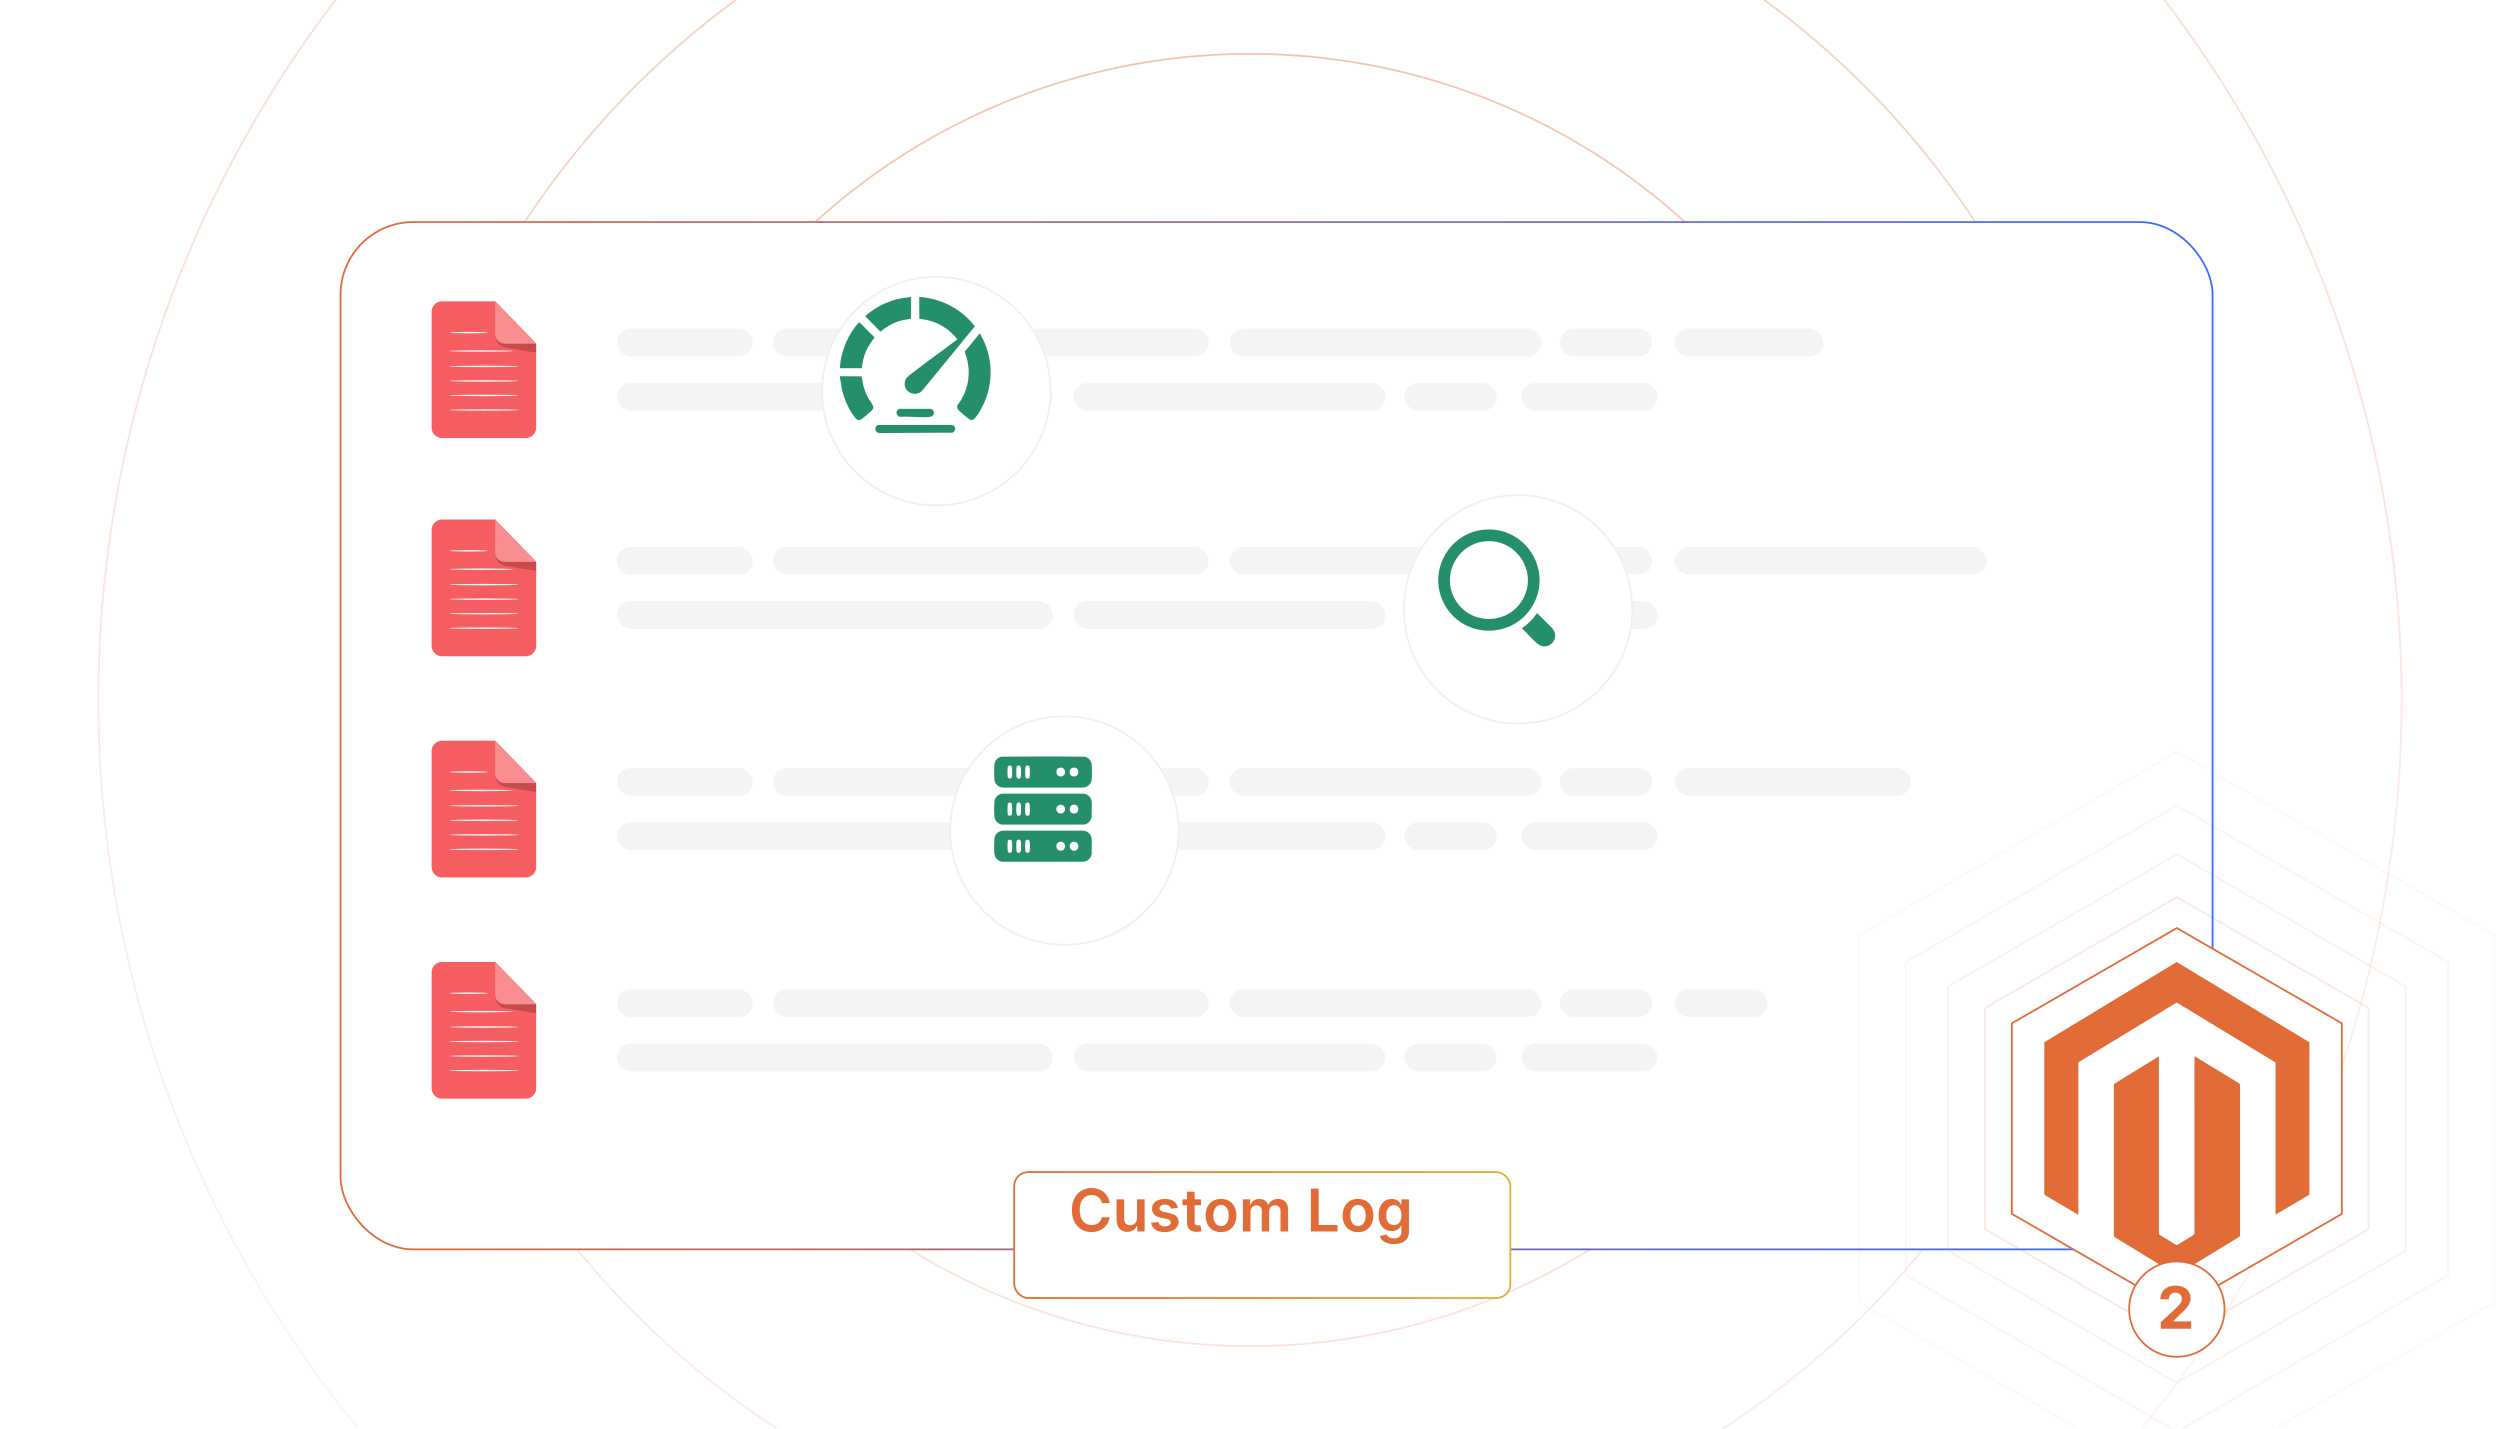 <?xml version="1.0" encoding="UTF-8"?>
<svg id="Layer_1" data-name="Layer 1" xmlns="http://www.w3.org/2000/svg" xmlns:xlink="http://www.w3.org/1999/xlink" viewBox="0 0 350 200">
  <defs>
    <clipPath id="clippath">
      <rect width="350" height="200" fill="none"/>
    </clipPath>
    <filter id="luminosity-invert" x="-86.314" y="-167.097" width="522.628" height="526.411" color-interpolation-filters="sRGB" filterUnits="userSpaceOnUse">
      <feColorMatrix result="cm" values="-1 0 0 0 1 0 -1 0 0 1 0 0 -1 0 1 0 0 0 1 0"/>
    </filter>
    <radialGradient id="radial-gradient" cx="174.506" cy="108.401" fx="174.506" fy="108.401" r="191.362" gradientTransform="translate(-51.174 -73.315) scale(1.296 1.13)" gradientUnits="userSpaceOnUse">
      <stop offset="0" stop-color="#000"/>
      <stop offset="1" stop-color="#000" stop-opacity="0"/>
    </radialGradient>
    <mask id="mask" x="-86.314" y="-167.097" width="522.628" height="526.411" maskUnits="userSpaceOnUse">
      <g filter="url(#luminosity-invert)">
        <ellipse cx="175" cy="49.224" rx="248.02" ry="216.321" fill="url(#radial-gradient)"/>
      </g>
    </mask>
    <linearGradient id="linear-gradient" x1="42.552" y1="98" x2="304.884" y2="98" gradientUnits="userSpaceOnUse">
      <stop offset="0" stop-color="#e16c37"/>
      <stop offset="1" stop-color="#336dff"/>
    </linearGradient>
    <filter id="drop-shadow-1" x="2.52" y="-14.12" width="352.56" height="234.24" filterUnits="userSpaceOnUse">
      <feOffset dx="5" dy="5"/>
      <feGaussianBlur result="blur" stdDeviation="15"/>
      <feFlood flood-color="#221f20" flood-opacity=".06"/>
      <feComposite in2="blur" operator="in"/>
      <feComposite in="SourceGraphic"/>
    </filter>
    <filter id="drop-shadow-2" x="96.96" y="20.64" width="68.4" height="68.4" filterUnits="userSpaceOnUse">
      <feOffset dx="3" dy="3"/>
      <feGaussianBlur result="blur-2" stdDeviation="6"/>
      <feFlood flood-color="#000" flood-opacity=".08"/>
      <feComposite in2="blur-2" operator="in"/>
      <feComposite in="SourceGraphic"/>
    </filter>
    <filter id="drop-shadow-3" x="178.32" y="51.12" width="68.4" height="68.4" filterUnits="userSpaceOnUse">
      <feOffset dx="3" dy="3"/>
      <feGaussianBlur result="blur-3" stdDeviation="6"/>
      <feFlood flood-color="#000" flood-opacity=".08"/>
      <feComposite in2="blur-3" operator="in"/>
      <feComposite in="SourceGraphic"/>
    </filter>
    <filter id="drop-shadow-4" x="114.72" y="82.08" width="68.64" height="68.4" filterUnits="userSpaceOnUse">
      <feOffset dx="3" dy="3"/>
      <feGaussianBlur result="blur-4" stdDeviation="6"/>
      <feFlood flood-color="#000" flood-opacity=".08"/>
      <feComposite in2="blur-4" operator="in"/>
      <feComposite in="SourceGraphic"/>
    </filter>
    <linearGradient id="linear-gradient-2" x1="138.862" y1="169.91" x2="208.573" y2="169.91" gradientUnits="userSpaceOnUse">
      <stop offset="0" stop-color="#e16c37"/>
      <stop offset="1" stop-color="#e1ad37"/>
    </linearGradient>
    <filter id="drop-shadow-5" x="111.84" y="133.92" width="129.84" height="78" filterUnits="userSpaceOnUse">
      <feOffset dx="3" dy="3"/>
      <feGaussianBlur result="blur-5" stdDeviation="10"/>
      <feFlood flood-color="#000" flood-opacity=".05"/>
      <feComposite in2="blur-5" operator="in"/>
      <feComposite in="SourceGraphic"/>
    </filter>
    <clipPath id="clippath-1">
      <rect x="-325" y="349.943" width="1000" height="400" fill="none"/>
    </clipPath>
    <filter id="luminosity-invert-2" x="-262.74" y="105.781" width="875.481" height="881.903" color-interpolation-filters="sRGB" filterUnits="userSpaceOnUse">
      <feColorMatrix result="cm" values="-1 0 0 0 1 0 -1 0 0 1 0 0 -1 0 1 0 0 0 1 0"/>
    </filter>
    <radialGradient id="radial-gradient-2" cy="479.053" fy="479.053" r="320.621" xlink:href="#radial-gradient"/>
    <mask id="mask-1" x="-262.74" y="105.781" width="875.481" height="881.903" maskUnits="userSpaceOnUse">
      <g filter="url(#luminosity-invert-2)">
        <ellipse cx="175" cy="468.221" rx="415.551" ry="362.44" fill="url(#radial-gradient-2)"/>
      </g>
    </mask>
  </defs>
  <g clip-path="url(#clippath)">
    <rect x="-77.061" y="-10.017" width="549.082" height="219.633" fill="#fff"/>
    <g>
      <g mask="url(#mask)">
        <g opacity=".5">
          <circle cx="175" cy="98" r="47.089" fill="none" stroke="#e16c37" stroke-linecap="round" stroke-miterlimit="10" stroke-width=".25"/>
          <circle cx="175" cy="98" r="65.53" fill="none" stroke="#e16c37" stroke-linecap="round" stroke-miterlimit="10" stroke-width=".25"/>
          <circle cx="175" cy="98" r="90.459" fill="none" stroke="#e16c37" stroke-linecap="round" stroke-miterlimit="10" stroke-width=".25"/>
          <circle cx="175" cy="98" r="121.612" fill="none" stroke="#e16c37" stroke-linecap="round" stroke-miterlimit="10" stroke-width=".25"/>
          <circle cx="175" cy="98" r="161.224" fill="none" stroke="#e16c37" stroke-linecap="round" stroke-miterlimit="10" stroke-width=".25"/>
          <circle cx="175" cy="98" r="209.221" fill="none" stroke="#e16c37" stroke-linecap="round" stroke-miterlimit="10" stroke-width=".25"/>
          <circle cx="175" cy="98" r="261.189" fill="none" stroke="#e16c37" stroke-linecap="round" stroke-miterlimit="10" stroke-width=".25"/>
        </g>
      </g>
      <rect x="42.677" y="26.09" width="262.082" height="143.819" rx="10.178" ry="10.178" fill="#fff" filter="url(#drop-shadow-1)" stroke="url(#linear-gradient)" stroke-miterlimit="10" stroke-width=".25"/>
      <g>
        <g>
          <path d="M73.602,61.33h-11.712c-.809,0-1.466-.656-1.466-1.466v-16.212c0-.809.656-1.466,1.466-1.466h7.428l5.75,5.926v11.751c0,.809-.656,1.466-1.466,1.466Z" fill="#f65e61"/>
          <path d="M69.317,42.187v4.563c0,.753.61,1.363,1.363,1.363l4.387.001-5.75-5.926Z" fill="#f65e61"/>
          <g opacity=".2">
            <path d="M69.377,47.15s-.058,1.107,1.202,1.47c.047.014.096.024.144.033.573.102,4.344.773,4.344.686v-1.226h-4.387s-1.095-.037-1.303-.963Z"/>
          </g>
          <g opacity=".3">
            <path d="M69.317,42.187v4.563c0,.753.61,1.363,1.363,1.363l4.387.001-5.75-5.926Z" fill="#fff"/>
          </g>
        </g>
        <path d="M68.335,46.564c0,.059-1.213.106-2.709.106s-2.709-.048-2.709-.106,1.213-.106,2.709-.106,2.709.048,2.709.106Z" fill="#fafafa"/>
        <path d="M71.835,49.143c0,.059-1.996.106-4.459.106s-4.459-.048-4.459-.106c0-.059,1.996-.106,4.459-.106s4.459.048,4.459.106Z" fill="#fafafa"/>
        <path d="M72.638,51.297c0,.059-2.176.106-4.86.106s-4.861-.048-4.861-.106c0-.059,2.176-.106,4.861-.106s4.86.048,4.86.106Z" fill="#fafafa"/>
        <path d="M72.638,53.33c0,.059-2.176.106-4.86.106s-4.861-.048-4.861-.106c0-.059,2.176-.106,4.861-.106s4.86.048,4.86.106Z" fill="#fafafa"/>
        <path d="M72.638,55.362c0,.059-2.176.106-4.86.106s-4.861-.048-4.861-.106c0-.059,2.176-.106,4.861-.106s4.86.048,4.86.106Z" fill="#fafafa"/>
        <path d="M72.638,57.395c0,.059-2.176.106-4.86.106s-4.861-.048-4.861-.106,2.176-.106,4.861-.106,4.86.048,4.86.106Z" fill="#fafafa"/>
      </g>
      <g>
        <g>
          <path d="M73.602,91.879h-11.712c-.809,0-1.466-.656-1.466-1.466v-16.211c0-.809.656-1.466,1.466-1.466h7.428l5.75,5.926v11.751c0,.809-.656,1.466-1.466,1.466Z" fill="#f65e61"/>
          <path d="M69.317,72.737v4.563c0,.753.61,1.363,1.363,1.363l4.387.001-5.75-5.926Z" fill="#f65e61"/>
          <g opacity=".2">
            <path d="M69.377,77.7s-.058,1.107,1.202,1.47c.047.014.096.024.144.033.573.102,4.344.773,4.344.686v-1.226h-4.387s-1.095-.037-1.303-.963Z"/>
          </g>
          <g opacity=".3">
            <path d="M69.317,72.737v4.563c0,.753.61,1.363,1.363,1.363l4.387.001-5.75-5.926Z" fill="#fff"/>
          </g>
        </g>
        <path d="M68.335,77.113c0,.059-1.213.106-2.709.106s-2.709-.048-2.709-.106,1.213-.106,2.709-.106,2.709.048,2.709.106Z" fill="#fafafa"/>
        <path d="M71.835,79.693c0,.059-1.996.106-4.459.106s-4.459-.048-4.459-.106,1.996-.106,4.459-.106,4.459.048,4.459.106Z" fill="#fafafa"/>
        <path d="M72.638,81.847c0,.059-2.176.106-4.86.106s-4.861-.048-4.861-.106c0-.059,2.176-.106,4.861-.106s4.86.048,4.86.106Z" fill="#fafafa"/>
        <path d="M72.638,83.88c0,.059-2.176.106-4.86.106s-4.861-.048-4.861-.106,2.176-.106,4.861-.106,4.86.048,4.86.106Z" fill="#fafafa"/>
        <path d="M72.638,85.912c0,.059-2.176.106-4.86.106s-4.861-.048-4.861-.106,2.176-.106,4.861-.106,4.86.048,4.86.106Z" fill="#fafafa"/>
        <path d="M72.638,87.944c0,.059-2.176.106-4.86.106s-4.861-.048-4.861-.106c0-.059,2.176-.106,4.861-.106s4.86.048,4.86.106Z" fill="#fafafa"/>
      </g>
      <g>
        <g>
          <path d="M73.602,122.846h-11.712c-.809,0-1.466-.656-1.466-1.466v-16.212c0-.809.656-1.466,1.466-1.466h7.428l5.75,5.926v11.751c0,.809-.656,1.466-1.466,1.466Z" fill="#f65e61"/>
          <path d="M69.317,103.704v4.563c0,.753.61,1.363,1.363,1.363l4.387.001-5.75-5.926Z" fill="#f65e61"/>
          <g opacity=".2">
            <path d="M69.377,108.667s-.058,1.107,1.202,1.47c.047.014.096.024.144.033.573.102,4.344.773,4.344.686v-1.226h-4.387s-1.095-.037-1.303-.963Z"/>
          </g>
          <g opacity=".3">
            <path d="M69.317,103.704v4.563c0,.753.61,1.363,1.363,1.363l4.387.001-5.75-5.926Z" fill="#fff"/>
          </g>
        </g>
        <path d="M68.335,108.08c0,.059-1.213.106-2.709.106s-2.709-.048-2.709-.106c0-.059,1.213-.106,2.709-.106s2.709.048,2.709.106Z" fill="#fafafa"/>
        <path d="M71.835,110.66c0,.059-1.996.106-4.459.106s-4.459-.048-4.459-.106,1.996-.106,4.459-.106,4.459.048,4.459.106Z" fill="#fafafa"/>
        <path d="M72.638,112.814c0,.059-2.176.106-4.86.106s-4.861-.048-4.861-.106c0-.059,2.176-.106,4.861-.106s4.86.048,4.86.106Z" fill="#fafafa"/>
        <path d="M72.638,114.846c0,.059-2.176.106-4.86.106s-4.861-.048-4.861-.106c0-.059,2.176-.106,4.861-.106s4.86.048,4.86.106Z" fill="#fafafa"/>
        <path d="M72.638,116.879c0,.059-2.176.106-4.86.106s-4.861-.048-4.861-.106,2.176-.106,4.861-.106,4.86.048,4.86.106Z" fill="#fafafa"/>
        <path d="M72.638,118.911c0,.059-2.176.106-4.86.106s-4.861-.048-4.861-.106,2.176-.106,4.861-.106,4.86.048,4.86.106Z" fill="#fafafa"/>
      </g>
      <g>
        <g>
          <path d="M73.602,153.813h-11.712c-.809,0-1.466-.656-1.466-1.466v-16.212c0-.809.656-1.466,1.466-1.466h7.428l5.75,5.926v11.751c0,.809-.656,1.466-1.466,1.466Z" fill="#f65e61"/>
          <path d="M69.317,134.67v4.563c0,.753.61,1.363,1.363,1.363l4.387.001-5.75-5.926Z" fill="#f65e61"/>
          <g opacity=".2">
            <path d="M69.377,139.633s-.058,1.107,1.202,1.47c.047.014.096.024.144.033.573.102,4.344.773,4.344.686v-1.226h-4.387s-1.095-.037-1.303-.963Z"/>
          </g>
          <g opacity=".3">
            <path d="M69.317,134.67v4.563c0,.753.61,1.363,1.363,1.363l4.387.001-5.75-5.926Z" fill="#fff"/>
          </g>
        </g>
        <path d="M68.335,139.047c0,.059-1.213.106-2.709.106s-2.709-.048-2.709-.106c0-.059,1.213-.106,2.709-.106s2.709.048,2.709.106Z" fill="#fafafa"/>
        <path d="M71.835,141.626c0,.059-1.996.106-4.459.106s-4.459-.048-4.459-.106,1.996-.106,4.459-.106,4.459.048,4.459.106Z" fill="#fafafa"/>
        <path d="M72.638,143.78c0,.059-2.176.106-4.86.106s-4.861-.048-4.861-.106c0-.059,2.176-.106,4.861-.106s4.86.048,4.86.106Z" fill="#fafafa"/>
        <path d="M72.638,145.813c0,.059-2.176.106-4.86.106s-4.861-.048-4.861-.106c0-.059,2.176-.106,4.861-.106s4.86.048,4.86.106Z" fill="#fafafa"/>
        <path d="M72.638,147.845c0,.059-2.176.106-4.86.106s-4.861-.048-4.861-.106c0-.059,2.176-.106,4.861-.106s4.86.048,4.86.106Z" fill="#fafafa"/>
        <path d="M72.638,149.877c0,.059-2.176.106-4.86.106s-4.861-.048-4.861-.106,2.176-.106,4.861-.106,4.86.048,4.86.106Z" fill="#fafafa"/>
      </g>
      <g>
        <rect x="86.357" y="46.017" width="19.04" height="3.887" rx="1.943" ry="1.943" fill="#f4f4f4"/>
        <rect x="213.016" y="53.613" width="19.04" height="3.887" rx="1.943" ry="1.943" fill="#f4f4f4"/>
        <rect x="108.198" y="46.017" width="61.032" height="3.887" rx="1.943" ry="1.943" fill="#f4f4f4"/>
        <rect x="218.389" y="46.017" width="12.92" height="3.887" rx="1.943" ry="1.943" fill="#f4f4f4"/>
        <rect x="196.615" y="53.613" width="12.92" height="3.887" rx="1.943" ry="1.943" fill="#f4f4f4"/>
        <rect x="172.143" y="46.017" width="43.664" height="3.887" rx="1.943" ry="1.943" fill="#f4f4f4"/>
        <rect x="86.357" y="53.613" width="61.032" height="3.887" rx="1.943" ry="1.943" fill="#f4f4f4"/>
        <rect x="150.302" y="53.613" width="43.664" height="3.887" rx="1.943" ry="1.943" fill="#f4f4f4"/>
        <rect x="234.472" y="46.017" width="20.782" height="3.887" rx="1.943" ry="1.943" fill="#f4f4f4"/>
      </g>
      <g>
        <rect x="86.357" y="76.567" width="19.04" height="3.887" rx="1.943" ry="1.943" fill="#f4f4f4"/>
        <rect x="213.016" y="84.163" width="19.04" height="3.887" rx="1.943" ry="1.943" fill="#f4f4f4"/>
        <rect x="108.198" y="76.567" width="61.032" height="3.887" rx="1.943" ry="1.943" fill="#f4f4f4"/>
        <rect x="218.389" y="76.567" width="12.92" height="3.887" rx="1.943" ry="1.943" fill="#f4f4f4"/>
        <rect x="196.615" y="84.163" width="12.92" height="3.887" rx="1.943" ry="1.943" fill="#f4f4f4"/>
        <rect x="172.143" y="76.567" width="43.664" height="3.887" rx="1.943" ry="1.943" fill="#f4f4f4"/>
        <rect x="86.357" y="84.163" width="61.032" height="3.887" rx="1.943" ry="1.943" fill="#f4f4f4"/>
        <rect x="150.302" y="84.163" width="43.664" height="3.887" rx="1.943" ry="1.943" fill="#f4f4f4"/>
        <rect x="234.472" y="76.567" width="43.664" height="3.887" rx="1.943" ry="1.943" fill="#f4f4f4"/>
      </g>
      <g>
        <rect x="86.357" y="107.534" width="19.04" height="3.887" rx="1.943" ry="1.943" fill="#f4f4f4"/>
        <rect x="213.016" y="115.129" width="19.04" height="3.887" rx="1.943" ry="1.943" fill="#f4f4f4"/>
        <rect x="108.198" y="107.534" width="61.032" height="3.887" rx="1.943" ry="1.943" fill="#f4f4f4"/>
        <rect x="218.389" y="107.534" width="12.92" height="3.887" rx="1.943" ry="1.943" fill="#f4f4f4"/>
        <rect x="196.615" y="115.129" width="12.92" height="3.887" rx="1.943" ry="1.943" fill="#f4f4f4"/>
        <rect x="172.143" y="107.534" width="43.664" height="3.887" rx="1.943" ry="1.943" fill="#f4f4f4"/>
        <rect x="86.357" y="115.129" width="61.032" height="3.887" rx="1.943" ry="1.943" fill="#f4f4f4"/>
        <rect x="150.302" y="115.129" width="43.664" height="3.887" rx="1.943" ry="1.943" fill="#f4f4f4"/>
        <rect x="234.472" y="107.534" width="33.065" height="3.887" rx="1.943" ry="1.943" fill="#f4f4f4"/>
      </g>
      <g>
        <rect x="86.357" y="138.5" width="19.04" height="3.887" rx="1.943" ry="1.943" fill="#f4f4f4"/>
        <rect x="213.016" y="146.096" width="19.04" height="3.887" rx="1.943" ry="1.943" fill="#f4f4f4"/>
        <rect x="108.198" y="138.5" width="61.032" height="3.887" rx="1.943" ry="1.943" fill="#f4f4f4"/>
        <rect x="218.389" y="138.5" width="12.92" height="3.887" rx="1.943" ry="1.943" fill="#f4f4f4"/>
        <rect x="196.615" y="146.096" width="12.92" height="3.887" rx="1.943" ry="1.943" fill="#f4f4f4"/>
        <rect x="172.143" y="138.5" width="43.664" height="3.887" rx="1.943" ry="1.943" fill="#f4f4f4"/>
        <rect x="86.357" y="146.096" width="61.032" height="3.887" rx="1.943" ry="1.943" fill="#f4f4f4"/>
        <rect x="150.302" y="146.096" width="43.664" height="3.887" rx="1.943" ry="1.943" fill="#f4f4f4"/>
        <rect x="234.472" y="138.5" width="12.992" height="3.887" rx="1.943" ry="1.943" fill="#f4f4f4"/>
      </g>
      <g>
        <g>
          <polygon points="331.594 172.097 331.594 141.111 304.759 125.617 277.923 141.111 277.923 172.097 304.759 187.591 331.594 172.097" fill="none" opacity=".15" stroke="#e16c37" stroke-miterlimit="10" stroke-width=".25"/>
          <polygon points="336.794 175.1 336.794 138.108 304.759 119.612 272.723 138.108 272.723 175.1 304.759 193.595 336.794 175.1" fill="none" opacity=".1" stroke="#e16c37" stroke-miterlimit="10" stroke-width=".25"/>
          <polygon points="342.724 178.523 342.724 134.685 304.759 112.766 266.794 134.685 266.794 178.523 304.759 200.442 342.724 178.523" fill="none" opacity=".08" stroke="#e16c37" stroke-miterlimit="10" stroke-width=".25"/>
          <polygon points="349.232 182.281 349.232 130.927 304.759 105.251 260.285 130.927 260.285 182.281 304.759 207.957 349.232 182.281" fill="none" opacity=".05" stroke="#e16c37" stroke-miterlimit="10" stroke-width=".25"/>
          <polygon points="327.86 169.942 327.86 143.266 304.759 129.928 281.657 143.266 281.657 169.942 304.759 183.279 327.86 169.942" fill="#fff" stroke="#e16c37" stroke-miterlimit="10" stroke-width=".25"/>
          <g>
            <path d="M323.315,167.286c-.053.021-.109.034-.157.062-1.465.861-2.929,1.724-4.393,2.586-.05.029-.101.057-.168.095-.008-.049-.017-.085-.018-.122-.003-.059-.001-.117-.001-.176.001-6.908.001-13.817.001-20.725,0-.305.037-.233-.212-.385-4.463-2.709-8.927-5.418-13.392-8.126-.279-.169-.195-.166-.463-.003-4.442,2.699-8.884,5.4-13.325,8.1-.01.006-.019.013-.03.018-.147.063-.19.169-.19.332.004,6.961.004,13.922.004,20.883v.238c-.066-.033-.116-.055-.163-.082-1.403-.827-2.807-1.655-4.21-2.482-.101-.059-.201-.121-.303-.178-.064-.035-.094-.084-.091-.156.002-.053-0-.105-0-.158,0-6.944-0-13.887 0-20.83,0-.328-.03-.248.235-.409,6.034-3.657,12.069-7.313,18.104-10.968.02-.012.042-.022.06-.037.089-.074.168-.067.268-.004.518.321,1.041.633,1.563.949,5.565,3.367,11.131,6.735,16.697,10.101.058.035.124.056.186.083v21.394Z" fill="#e16c37"/>
            <path d="M302.218,147.906c.012.059.024.091.025.125.003.07.002.141.002.211,0,8.069-0,16.139.001,24.209,0,.436-.038.329.312.546.672.417,1.35.825,2.021,1.245.117.073.201.072.317 0.0.707-.439,1.416-.874,2.131-1.3.146-.087.193-.183.193-.349-.004-8.152-.004-16.303-.004-24.455v-.231c.084-.022.13.031.18.062.942.572,1.883,1.145,2.824,1.717,1.066.649,2.131,1.301,3.2,1.945.138.083.189.175.189.336-.004,6.967-.004,13.934-0,20.901,0,.152-.044.243-.177.325-2.842,1.732-5.682,3.469-8.522,5.205-.055.033-.111.064-.175.101-.115-.069-.23-.137-.345-.207-2.749-1.682-5.498-3.366-8.25-5.044-.151-.092-.202-.191-.202-.365.005-3.824.004-7.647.004-11.471,0-3.108,0-6.216,0-9.325,0-.047.005-.095-.001-.141-.018-.135.045-.211.158-.281,1.978-1.214,3.953-2.433,5.929-3.65.054-.034.111-.063.191-.108Z" fill="#e16c37"/>
          </g>
        </g>
        <circle cx="304.759" cy="183.279" r="6.679" fill="#fff" stroke="#e16c37" stroke-miterlimit="10" stroke-width=".25"/>
        <path d="M302.508,185.117l2.125-1.968c.542-.521.834-.848.834-1.322,0-.525-.391-.852-.916-.852-.545,0-.906.35-.903.921h-1.197c-.003-1.172.856-1.921,2.109-1.921,1.28,0,2.125.732,2.125,1.767,0,.679-.329,1.238-1.557,2.357l-.871.855v.041h2.507v1.031h-4.256v-.909Z" fill="#e16c37"/>
      </g>
      <circle cx="128.08" cy="51.759" r="15.989" fill="#fff" filter="url(#drop-shadow-2)" stroke="#efefef" stroke-miterlimit="10" stroke-width=".25"/>
      <circle cx="209.535" cy="82.308" r="15.989" fill="#fff" filter="url(#drop-shadow-3)" stroke="#efefef" stroke-miterlimit="10" stroke-width=".25"/>
      <circle cx="146.027" cy="113.275" r="15.989" fill="#fff" filter="url(#drop-shadow-4)" stroke="#efefef" stroke-miterlimit="10" stroke-width=".25"/>
      <g>
        <path d="M128.981,41.584c.306.023.758.11,1.081.171,2.53.472,4.848,1.898,6.415,3.926l-7.324,8.955c-1.067,1.209-2.988.06-2.391-1.458.174-.443.906-.911,1.291-1.212,1.96-1.532,4.017-2.944,5.982-4.47-.974-1.231-2.349-2.187-3.877-2.6-.476-.129-.965-.185-1.451-.267l-.021-3.045c.097.005.198-.007.294,0Z" fill="#248e6d"/>
        <path d="M117.595,51.348c.128-1.895.877-3.857,1.993-5.392.087-.12.591-.784.657-.818.057-.029.082-.023.124.025l2.075,2.088c-1,1.204-1.709,2.709-1.758,4.294l-3.092-0c.003-.065-.004-.132,0-.196Z" fill="#248e6d"/>
        <path d="M127.558,41.584l-.021,3.045c-.404.075-.815.112-1.216.207-1.127.268-2.184.855-3.057,1.603l-2.135-2.18c1.687-1.49,3.841-2.48,6.106-2.63l.078-.045h.245Z" fill="#248e6d"/>
        <path d="M117.595,52.869v-.196l3.046.021c.075.404.112.815.208,1.215.134.562.38,1.196.647,1.708.168.322.758,1.073.766,1.348.005.179-.055.336-.174.469-.152.171-1.346,1.177-1.525,1.272-.531.283-.736-.08-1.016-.454-.778-1.039-1.306-2.309-1.643-3.558l-.309-1.826Z" fill="#248e6d"/>
        <path d="M137.153,46.688c.083.002.602,1.083.671,1.242,1.336,3.094,1.111,6.671-.607,9.566-.177.299-.698,1.158-.994,1.263-.268.094-.393.022-.612-.129-.35-.241-.966-.774-1.281-1.075-.706-.673-.137-.939.237-1.58,1.084-1.859,1.333-3.863.759-5.94-.047-.17-.281-.701-.251-.81l2.079-2.537Z" fill="#248e6d"/>
        <path d="M122.93,59.503l10.297-.011c.612.074.656.833.15,1.084l-10.311.047c-.636-.077-.708-.9-.136-1.119Z" fill="#248e6d"/>
        <path d="M125.875,57.246l4.453-.008c.626.216.559,1.047-.144,1.126-1.292.144-2.847-.104-4.167-.005-.581-.083-.694-.892-.141-1.114Z" fill="#248e6d"/>
      </g>
      <g>
        <path d="M217.717,88.782v.443c-.153.67-.616,1.133-1.295,1.261-.13-.012-.283.016-.409,0-.311-.04-.653-.259-.887-.46-.697-.598-1.318-1.396-2.012-2.01-.035-.029-.044-.045-.017-.087.017-.027.433-.309.512-.375.352-.294.724-.64,1.024-.987.169-.196.336-.485.499-.66.023-.025.029-.068.078-.055l2.048,2.043c.2.233.42.576.46.886Z" fill="#248e6d"/>
        <path d="M207.996,74.14c5.66-.354,9.454,5.797,6.545,10.7-2.734,4.609-9.456,4.608-12.19,0-2.703-4.557.389-10.371,5.645-10.7ZM208.064,75.775c-4.147.284-6.49,5.015-4.145,8.485,2.246,3.324,7.212,3.17,9.237-.294,2.21-3.781-.747-8.489-5.092-8.191Z" fill="#248e6d"/>
      </g>
      <g>
        <path d="M152.838,107.031c.05.489.05,1.62,0,2.109-.061.603-.585,1.087-1.185,1.121l-11.209.002c-.721-.047-1.193-.522-1.238-1.242-.034-.542-.037-1.358 0-1.898.041-.588.399-1.045.976-1.184,3.895-.048,7.809-.054,11.704.004.499.121.899.571.952,1.088ZM141.276,107.17c-.106.025-.188.147-.203.25-.035.25-.034,1.052-.003,1.306.045.377.558.371.611.024.036-.232.031-1.066.002-1.307-.026-.217-.198-.323-.408-.274ZM142.845,108.918c.023-.025.043-.06.054-.092.064-.186.057-1.095.032-1.323-.045-.407-.491-.454-.601-.155-.063.171-.055,1.105-.031,1.323.033.304.332.477.546.248ZM143.752,107.17c-.098.022-.189.154-.203.25-.036.231-.031,1.066-.002,1.307.045.377.558.371.611.024.037-.239.03-1.056.002-1.307-.025-.22-.193-.324-.407-.275ZM148.44,107.465c-.923.097-.587,1.568.325,1.182.602-.255.377-1.256-.325-1.182ZM150.303,107.465c-.792.084-.699,1.26.07,1.246.841-.015.763-1.334-.07-1.246Z" fill="#248e6d"/>
        <path d="M152.838,117.417v2.109c-.033.127-.052.241-.102.365-.12.298-.405.573-.71.676-.104.035-.204.047-.307.08h-11.394c-.645-.099-1.074-.559-1.119-1.214-.037-.54-.037-1.384,0-1.925.048-.694.543-1.181,1.238-1.215l11.209.002c.6.034,1.124.518,1.185,1.121ZM141.277,117.557c-.094.025-.19.153-.204.249-.037.239-.03,1.056-.002,1.307.044.385.557.374.611.025.036-.231.031-1.067.002-1.307-.025-.208-.205-.326-.407-.273ZM142.845,117.64c-.214-.229-.514-.056-.546.248-.024.219-.032,1.152.031,1.323.11.299.556.251.601-.155.025-.228.032-1.137-.032-1.323-.011-.032-.03-.068-.054-.092ZM143.753,117.557c-.094.025-.19.153-.204.249-.036.232-.031,1.066-.002,1.307.046.38.561.377.611.024.035-.25.034-1.052.003-1.306-.025-.208-.205-.326-.407-.273ZM148.467,117.85c-.806.044-.739,1.268.044,1.25.825-.02.779-1.295-.044-1.25ZM150.33,117.85c-.807.044-.746,1.269.044,1.25.818-.02.777-1.295-.044-1.25Z" fill="#248e6d"/>
        <path d="M152.838,112.211c.075.662-.056,1.46,0,2.136-.09.561-.485.992-1.051,1.095l-11.552-.002c-.591-.13-.983-.578-1.028-1.185-.04-.536-.035-1.386-0-1.925.042-.636.444-1.111,1.078-1.215l11.502.001c.539.09.99.549,1.051,1.095ZM141.594,112.433c-.17-.167-.483-.069-.522.166-.031.19-.031,1.169,0,1.359.053.324.556.345.609-.028.035-.252.032-1.02.002-1.279-.008-.068-.04-.17-.089-.218ZM142.582,112.349c-.17.019-.257.153-.28.309-.038.262-.031.896-.008,1.169.043.503.571.496.633.072.038-.262.031-.896.008-1.169-.017-.202-.114-.408-.353-.381ZM144.07,112.433c-.186-.178-.485-.064-.521.194-.031.221-.034,1.114.004,1.327.061.344.552.325.605.005.036-.22.03-1.101.002-1.334-.007-.061-.047-.15-.09-.191ZM148.359,112.671c-.152.026-.349.195-.415.332-.273.57.388,1.146.899.795.555-.381.214-1.247-.484-1.127ZM150.222,112.671c-.634.108-.625,1.13.023,1.22.977.136.957-1.386-.023-1.22Z" fill="#248e6d"/>
      </g>
      <g>
        <rect x="138.987" y="161.095" width="69.461" height="17.63" rx="1.958" ry="1.958" fill="#fff" filter="url(#drop-shadow-5)" stroke="url(#linear-gradient-2)" stroke-miterlimit="10" stroke-width=".25"/>
        <g>
          <path d="M154.259,168.433c-.126-.718-.697-1.131-1.427-1.131-.981,0-1.673.753-1.673,2.106,0,1.377.697,2.106,1.67,2.106.718,0,1.292-.396,1.43-1.099l1.096.006c-.167,1.145-1.113,2.068-2.54,2.068-1.582,0-2.748-1.145-2.748-3.082,0-1.94,1.181-3.082,2.748-3.082,1.33,0,2.356.773,2.54,2.106h-1.096Z" fill="#e16c37"/>
          <path d="M159.188,167.908h1.06v4.5h-1.028v-.8h-.047c-.205.504-.68.858-1.353.858-.885,0-1.5-.612-1.5-1.693v-2.865h1.06v2.701c0,.571.34.932.85.932.469,0,.958-.34.958-1.025v-2.607Z" fill="#e16c37"/>
          <path d="M163.938,169.203c-.082-.296-.34-.562-.829-.562-.442,0-.779.211-.776.516-.003.261.179.419.636.521l.768.164c.85.185,1.263.577,1.266,1.219-.003.853-.797,1.435-1.922,1.435-1.105,0-1.799-.489-1.931-1.315l1.034-.1c.091.404.407.615.894.615.504,0,.838-.231.838-.539,0-.255-.193-.422-.606-.513l-.768-.161c-.864-.179-1.269-.612-1.266-1.269-.003-.832.735-1.365,1.819-1.365,1.055,0,1.664.486,1.81,1.248l-.967.105Z" fill="#e16c37"/>
          <path d="M168.133,168.728h-.888v2.326c0,.428.214.521.48.521.132,0,.252-.026.31-.041l.179.829c-.114.038-.322.097-.624.105-.797.023-1.412-.393-1.406-1.239v-2.502h-.639v-.82h.639v-1.078h1.06v1.078h.888v.82Z" fill="#e16c37"/>
          <path d="M168.787,170.176c0-1.395.838-2.326,2.156-2.326s2.156.932,2.156,2.326c0,1.392-.838,2.32-2.156,2.32s-2.156-.929-2.156-2.32ZM172.024,170.173c0-.823-.357-1.482-1.075-1.482-.73,0-1.087.659-1.087,1.482s.357,1.474,1.087,1.474c.718,0,1.075-.65,1.075-1.474Z" fill="#e16c37"/>
          <path d="M174.005,167.908h1.014v.765h.053c.188-.513.639-.823,1.243-.823.606,0,1.043.314,1.215.823h.047c.199-.501.697-.823,1.352-.823.826,0,1.406.533,1.406,1.538v3.021h-1.065v-2.856c0-.557-.34-.809-.768-.809-.512,0-.815.352-.815.858v2.807h-1.039v-2.9c0-.463-.309-.765-.756-.765-.457,0-.826.375-.826.929v2.736h-1.06v-4.5Z" fill="#e16c37"/>
          <path d="M183.525,166.408h1.087v5.089h2.643v.911h-3.729v-6Z" fill="#e16c37"/>
          <path d="M187.964,170.176c0-1.395.838-2.326,2.156-2.326s2.156.932,2.156,2.326c0,1.392-.838,2.32-2.156,2.32s-2.156-.929-2.156-2.32ZM191.201,170.173c0-.823-.357-1.482-1.075-1.482-.73,0-1.087.659-1.087,1.482s.357,1.474,1.087,1.474c.718,0,1.075-.65,1.075-1.474Z" fill="#e16c37"/>
          <path d="M193.153,173.053l.955-.231c.129.246.41.548,1.049.548.604,0,1.043-.273,1.043-.917v-.853h-.053c-.164.331-.524.744-1.295.744-1.037,0-1.855-.732-1.855-2.2,0-1.48.817-2.294,1.857-2.294.794,0,1.131.477,1.292.803h.059v-.744h1.046v4.573c0,1.134-.896,1.69-2.112,1.69-1.145,0-1.793-.507-1.986-1.119ZM196.206,170.138c0-.853-.375-1.418-1.058-1.418-.706,0-1.069.601-1.069,1.418,0,.829.369,1.374,1.069,1.374.677,0,1.058-.516,1.058-1.374Z" fill="#e16c37"/>
        </g>
      </g>
    </g>
  </g>
  <g clip-path="url(#clippath-1)">
    <g mask="url(#mask-1)">
      <g>
        <circle cx="175" cy="549.943" r="350.544" fill="none" stroke="#e16c37" stroke-linecap="round" stroke-miterlimit="10" stroke-width=".25"/>
        <circle cx="175" cy="549.943" r="437.615" fill="none" stroke="#e16c37" stroke-linecap="round" stroke-miterlimit="10" stroke-width=".25"/>
      </g>
    </g>
  </g>
</svg>